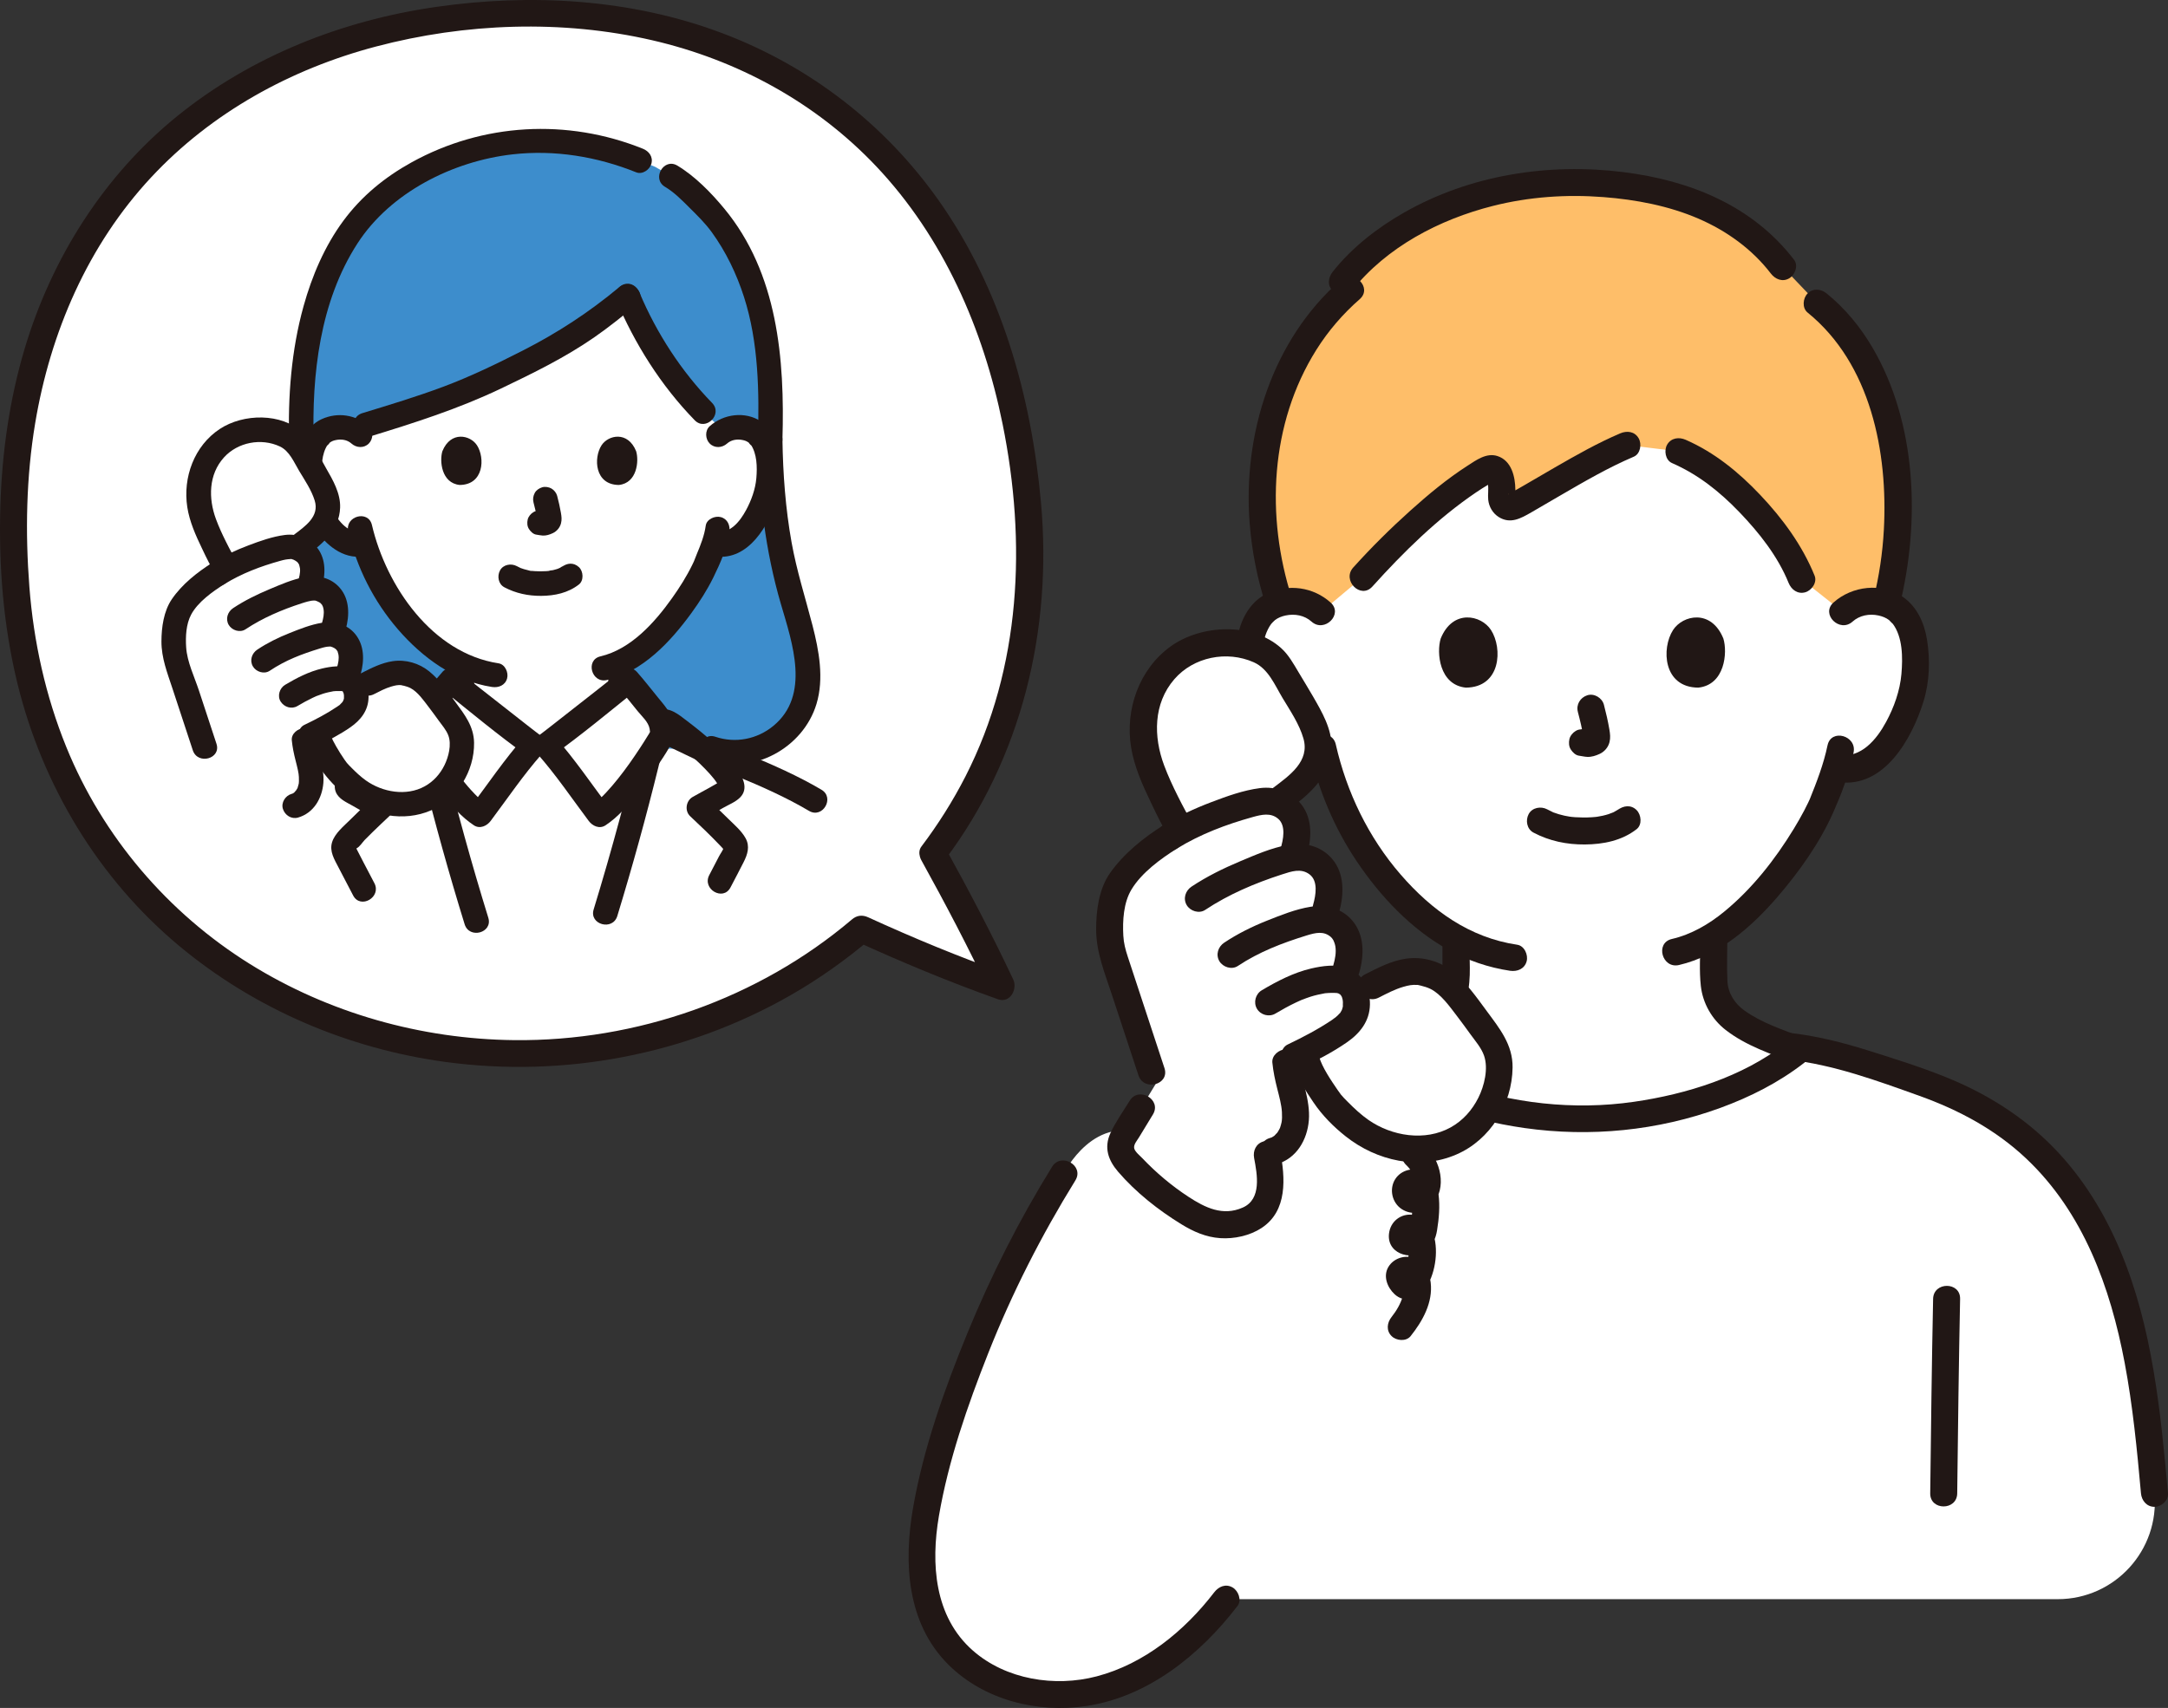<?xml version="1.0" encoding="UTF-8"?><svg id="b" xmlns="http://www.w3.org/2000/svg" width="353.358" height="278.441" viewBox="0 0 353.358 278.441"><rect x="0" y="0" width="353.358" height="278.441" fill="#333333" stroke="none"/><defs><style>.d{fill:none;}.d,.e,.f,.g,.h{stroke-width:0px;}.e{fill:#fff;}.f{fill:#3d8dcc;}.g{fill:#febe69;}.h{fill:#211715;}</style></defs><g id="c"><path class="e" d="M161.294,214.378c-3.534,8.118-6.472,16.496-8.776,25.045-2.393,8.878-3.953,18.923.785,26.803,4.748,7.896,15.063,11.335,24.115,9.616,9.052-1.719,16.803-7.808,22.381-15.141,0,0,1,0,2.847,0,15.105,0,86.889,0,132.747.002,9.3,0,16.591-7.988,15.757-17.251v-.002c-1.64-18.22-3.74-37.65-15.33-51.82-3.99-4.88-9-8.93-14.62-11.81-4.31-2.21-8.93-3.73-13.54-5.23-4.607-1.512-9.274-3.025-14.042-3.756-.746.585-1.174.92-1.174.92-7.576,5.923-20.812,10.624-34.592,10.664-15.544-.046-30.395-6.02-37.208-12.994-2.937.693-6.133,1.51-8.822,2.348-8.727,2.816-18.924,16.347-24.461,13.596-8.889-4.416-13.991,5.964-13.991,5.964-4.575,7.377-8.613,15.087-12.078,23.046Z"/><path class="e" d="M152.068,139.127c11.104-14.632,17.382-33.736,15.469-56.395C162.739,25.899,124.344-1.377,77.746,2.558,31.147,6.492-2.132,39.818,2.667,96.651c4.388,51.975,48.122,78.295,89.339,74.815,17.661-1.491,34.856-8.457,48.401-20.017,4.984,2.288,17.128,7.314,22.834,9.334-3.319-7.065-7.557-15.118-11.174-21.657Z"/><path class="e" d="M300.386,99.783c1.373-1.32,3.224-1.815,4.807-1.76,3.446.121,4.912,1.985,5.543,3.079,1.883,3.266,1.804,9.285.54,13.009-.895,2.637-2.362,6.671-5.897,9.564-1.457,1.192-3.601,1.977-5.651,1.631,0,0-.197-.033-.542-.091-.651,2.149-1.454,4.255-1.944,5.278-1.364,3.701-8.587,16.211-17.908,22.034,0,3.695,0,6.11,0,6.11,0,1.166,0,2.437.431,3.571.578,1.491,1.355,2.783,2.605,3.792,2.647,2.132,5.367,3.151,8.718,4.411l2.032.802c-7.446,6.175-21.066,11.163-35.264,11.205-14.009-.041-27.457-4.898-34.965-10.959l2.661-1.047c3.351-1.26,6.071-2.279,8.718-4.411,1.25-1.008,2.027-2.3,2.605-3.792.431-1.134.431-2.405.431-3.571,0,0,0-2.254,0-5.631-4.044-2.213-7.734-5.471-11.265-9.697-5.093-6.096-7.993-12.662-9.594-18.101-2.185.561-4.548-.25-6.115-1.533-3.536-2.893-5.002-6.927-5.897-9.564-1.264-3.724-1.344-9.742.54-13.009.631-1.094,2.097-2.958,5.543-3.079,1.583-.056,3.433.44,4.807,1.76,0,0-8.995-38.525,43.759-38.525s41.308,38.525,41.308,38.525Z"/><path class="g" d="M306.746,65.547c-2.107-6.439-5.558-12.131-10.575-16.147l-5.654-5.929c-6.414-8.457-16.841-13.041-31.736-13.695-19.377-.656-33.682,8.016-40.013,16.091l1.299,1.342c-13.143,11.407-17.927,31.813-11.553,51.12.579-.168,1.241-.279,1.999-.306,1.583-.056,3.433.44,4.807,1.76l6.798-5.708c5.101-5.685,14.106-14.254,20.425-17.568.741-.389,1.693.137,1.993,1.375.29,1.196.289,2.105.194,2.964-.143,1.305,1.124,2.255,2.2,1.657,4.511-2.506,12.548-7.549,18.248-9.951l8.451,1.038c2.72,1.183,4.79,2.32,7.784,4.896,5.13,4.414,10.048,10.47,12.227,15.951l6.746,5.345c1.373-1.32,3.224-1.815,4.807-1.76.868.031,1.61.172,2.245.383,2.61-10.327,2.682-22.551-.692-32.86Z"/><path class="h" d="M210.561,97.518c-4.276-13.305-3.566-28.451,3.98-40.478,1.945-3.101,4.33-5.863,7.082-8.275,2.134-1.87-.989-4.972-3.111-3.111-11.151,9.773-15.972,25.135-14.831,39.665.357,4.544,1.244,9.031,2.638,13.369.863,2.685,5.113,1.537,4.243-1.17h0Z"/><path class="h" d="M294.616,50.955c10.311,8.358,13.118,22.799,12.429,35.425-.206,3.784-.767,7.524-1.67,11.205-.674,2.75,3.568,3.923,4.243,1.17,3.355-13.683,2.832-29.731-4.449-42.127-1.952-3.324-4.444-6.353-7.442-8.784-.922-.748-2.21-.902-3.111,0-.773.773-.928,2.359,0,3.111h0Z"/><path class="h" d="M272.518,75.491c4.274,1.872,7.757,4.652,10.981,8.004s6.265,7.2,8.019,11.528c.446,1.1,1.465,1.878,2.706,1.537,1.044-.287,1.986-1.599,1.537-2.706-2.011-4.962-5.23-9.336-8.899-13.206-3.508-3.701-7.433-6.901-12.123-8.955-1.088-.476-2.362-.319-3.01.789-.546.933-.305,2.531.789,3.01h0Z"/><path class="h" d="M223.673,95.631c5.053-5.611,10.638-11.111,16.907-15.357.666-.451,1.345-.886,2.04-1.292.18-.105.713-.314.757-.44-.033.093-.933-.391-1.004-.219-.039.095.118.473.136.581.145.866-.037,1.72.054,2.583.119,1.128.735,2.185,1.702,2.797,1.895,1.199,3.604.231,5.309-.749,1.592-.915,3.173-1.849,4.76-2.771,3.889-2.26,7.808-4.543,11.953-6.31,1.093-.466,1.335-2.076.789-3.01-.662-1.131-1.913-1.257-3.01-.789-3.667,1.563-7.151,3.541-10.601,5.528-1.712.986-3.415,1.99-5.124,2.982-.676.393-1.354.784-2.035,1.168-.07.039-.484.24-.488.273.031-.253,1.356.121,1.084.327.17-.129.084-.884.083-1.085-.014-2.134-.628-4.767-2.924-5.501-1.789-.572-3.441.66-4.873,1.58-3.317,2.132-6.382,4.684-9.312,7.314-3.262,2.928-6.382,6.022-9.315,9.279-1.89,2.099,1.212,5.221,3.111,3.111h0Z"/><path class="h" d="M220.324,47.423c5.663-7.156,14.29-11.652,23.013-13.855,5.881-1.486,11.96-1.905,18.002-1.437,5.282.409,10.651,1.417,15.534,3.533,4.554,1.974,8.711,4.959,11.745,8.917.722.941,1.894,1.442,3.01.789.927-.542,1.517-2.061.789-3.01-6.783-8.85-16.986-12.946-27.808-14.3-12.231-1.531-24.993.45-35.769,6.599-4.369,2.493-8.492,5.692-11.627,9.653-.737.931-.909,2.203,0,3.111.765.765,2.37.937,3.111,0h0Z"/><path class="h" d="M216.875,98.228c-2.824-2.533-6.857-3.087-10.301-1.494-2.503,1.157-3.983,3.578-4.661,6.167-1.603,6.121-.041,13.163,3.407,18.4,2.351,3.57,6.091,6.812,10.659,6.207,1.178-.156,2.2-.9,2.2-2.2,0-1.068-1.014-2.357-2.2-2.2-3.567.472-6.028-2.413-7.606-5.265-1.338-2.418-2.341-5.209-2.577-7.971-.225-2.629-.227-5.946,1.408-8.178.085-.119.075-.106-.031.04.097-.115.198-.225.304-.332.016-.015.396-.362.319-.303.515-.397,1.107-.624,1.738-.759,1.49-.318,3.079-.033,4.23,1,2.103,1.886,5.225-1.216,3.111-3.111h0Z"/><path class="h" d="M301.941,101.339c1.148-1.03,2.741-1.323,4.23-1,.628.137,1.224.363,1.738.759-.033-.026.771.82.536.516,1.703,2.213,1.69,5.621,1.464,8.257-.232,2.708-1.203,5.434-2.494,7.816-1.574,2.906-4.058,5.9-7.689,5.419-1.18-.156-2.2,1.123-2.2,2.2,0,1.318,1.017,2.043,2.2,2.2,7.423.982,11.909-7.142,13.767-13.109,1.006-3.231,1.123-6.797.585-10.121-.445-2.746-1.615-5.356-3.948-6.978-3.423-2.379-8.285-1.776-11.3.929-2.112,1.895,1.008,4.998,3.111,3.111h0Z"/><path class="h" d="M297.865,121.508c-.634,3.076-1.793,6.047-2.901,8.795.006-.015.16-.342-.03.06-.081.17-.157.343-.238.513-.201.421-.411.838-.628,1.251-.537,1.023-1.114,2.026-1.715,3.012-3.057,5.011-6.778,9.75-11.332,13.486-2.502,2.052-5.366,3.72-8.536,4.454-2.757.639-1.59,4.883,1.17,4.243,6.478-1.502,11.865-6.229,16.093-11.151,3.501-4.076,6.774-8.666,8.987-13.588.138-.306.269-.615.397-.926.034-.082.262-.631.144-.357-.14.326.065-.136.096-.206.13-.292.252-.589.375-.884.156-.377.305-.756.449-1.137.786-2.08,1.465-4.216,1.914-6.395.57-2.764-3.671-3.946-4.243-1.17h0Z"/><path class="h" d="M213.475,122.527c1.436,6.327,4.014,12.462,7.632,17.852,3.851,5.736,8.889,11.108,14.987,14.474,3.113,1.719,6.506,2.884,10.023,3.406,1.174.174,2.365-.293,2.706-1.537.285-1.037-.354-2.531-1.537-2.706-7.773-1.153-13.943-5.613-19-11.448-5.249-6.056-8.799-13.414-10.568-21.211-.626-2.76-4.869-1.592-4.243,1.17h0Z"/><path class="h" d="M277.13,153.176c0,2.497-.193,5.079.085,7.561.319,2.835,1.802,5.43,4.051,7.176,3.344,2.596,7.373,3.886,11.265,5.422,1.106.436,2.415-.478,2.706-1.537.343-1.249-.427-2.268-1.537-2.706-3.218-1.27-6.567-2.329-9.404-4.368-1.547-1.112-2.642-2.795-2.743-4.744-.117-2.259-.024-4.543-.024-6.805,0-2.831-4.4-2.836-4.4,0h0Z"/><path class="h" d="M235.102,154.163v3.974c0,1.283.057,2.566-.456,3.732-1.022,2.322-3.202,3.617-5.455,4.703-2.833,1.365-5.889,2.373-8.817,3.526-1.105.435-1.875,1.473-1.537,2.706.289,1.053,1.594,1.974,2.706,1.537,3.54-1.393,7.27-2.586,10.637-4.355,2.807-1.475,5.214-3.437,6.486-6.404,1.251-2.917.835-6.31.835-9.417,0-2.831-4.4-2.836-4.4,0h0Z"/><path class="h" d="M319.002,243.459c.125-10.57.254-21.14.471-31.709.058-2.833-4.342-2.832-4.4,0-.217,10.568-.347,21.139-.471,31.709-.033,2.832,4.367,2.834,4.4,0h0Z"/><path class="d" d="M197.978,211.751c.157,7.598.314,19.192.461,31.709"/><path class="d" d="M227.329,170.376c-6.607.084-13.007,2.158-19.288,4.212-4.603,1.505-9.229,3.019-13.538,5.229-5.615,2.88-10.628,6.929-14.624,11.813-11.588,14.165-13.69,33.596-15.321,51.824"/><path class="h" d="M291.461,172.76c7.298.772,14.523,3.434,21.397,5.898,6.434,2.307,12.405,5.506,17.4,10.224,9.297,8.781,13.712,20.977,16.036,33.282,1.328,7.033,2.016,14.163,2.658,21.286.107,1.183.935,2.2,2.2,2.2,1.107,0,2.307-1.01,2.2-2.2-1.2-13.312-2.508-26.988-7.719-39.436-2.586-6.178-6.099-11.933-10.768-16.765-5.016-5.191-11.098-8.989-17.769-11.672-4.081-1.642-8.301-2.97-12.497-4.287-4.301-1.35-8.646-2.454-13.137-2.93-1.183-.125-2.2,1.101-2.2,2.2,0,1.294,1.013,2.074,2.2,2.2h0Z"/><path class="h" d="M221.705,173.31c7.642,5.912,17.238,9.227,26.735,10.582,10.735,1.532,21.771.45,31.97-3.284,4.871-1.784,9.483-4.118,13.592-7.297.941-.728.765-2.346,0-3.111-.928-.928-2.168-.73-3.111,0-6.933,5.364-16.006,8.178-24.571,9.419-9.818,1.422-19.939.267-29.273-3.044-4.305-1.527-8.6-3.566-12.229-6.374-.939-.726-2.196-.915-3.111,0-.758.758-.945,2.38,0,3.111h0Z"/><path class="h" d="M153.967,140.238c12.59-16.671,17.566-37.619,15.703-58.277-1.569-17.395-6.485-34.836-16.641-49.239-8.797-12.477-21.057-21.942-35.339-27.324C102.832-.201,86.524-1.117,70.905,1.152c-15.216,2.211-29.898,8.002-41.912,17.694S8.446,42.027,4.03,56.806C1.544,65.124.318,73.819.059,82.487c-.29,9.685.477,19.522,2.787,28.947,4.069,16.603,13.195,31.799,26.356,42.772,12.325,10.276,27.522,16.763,43.402,18.918,19.325,2.623,39.273-1.168,56.225-10.863,4.659-2.664,9.044-5.783,13.135-9.256l-2.666.344c7.629,3.492,15.453,6.745,23.36,9.556,1.977.703,3.228-1.653,2.484-3.232-3.461-7.35-7.246-14.547-11.174-21.657-1.37-2.479-5.171-.262-3.799,2.221,3.928,7.11,7.713,14.307,11.174,21.657l2.484-3.232c-7.55-2.685-15.023-5.777-22.309-9.112-.968-.443-1.856-.344-2.666.344-15.22,12.92-35.12,19.888-55.049,19.673-15.157-.163-30.237-4.409-43.113-12.439-13.341-8.32-23.953-20.751-29.88-35.338-3.381-8.321-5.329-17.158-6.02-26.103-.686-8.883-.525-17.897.944-26.697,2.477-14.836,8.603-29.034,18.926-40.105,9.834-10.547,22.734-17.633,36.614-21.297,14.554-3.843,30.334-4.418,45.033-1.025,13.889,3.206,26.673,10.159,36.498,20.544,10.946,11.569,17.465,26.522,20.603,42.003,3.909,19.287,3.035,39.674-6.037,57.441-2.057,4.028-4.477,7.858-7.203,11.467-.717.949-.151,2.46.789,3.01,1.127.659,2.292.162,3.01-.789Z"/><path class="h" d="M171.472,190.222c-5.351,8.654-9.954,17.739-13.813,27.153-3.728,9.096-7.135,18.684-8.834,28.392-1.563,8.93-1.056,18.817,5.728,25.588,5.835,5.823,14.568,7.977,22.575,6.757,10.098-1.538,18.524-8.417,24.57-16.3.724-.944.146-2.463-.789-3.01-1.134-.663-2.285-.157-3.01.789-4.815,6.278-11.388,11.658-19.147,13.695-6.819,1.791-14.799.537-20.197-4.211-6.284-5.528-6.851-14.168-5.523-21.932,1.548-9.048,4.656-17.981,8.022-26.497,3.876-9.804,8.673-19.24,14.216-28.205,1.493-2.415-2.311-4.627-3.799-2.221h0Z"/><path class="e" d="M189.583,137.175c.368-.25.742-.493,1.12-.728,3.974-2.474,8.465-4.153,13.228-5.464,1.044-.287,2.743-.589,3.774-.255,1.705.554,2.951,1.583,3.423,3.236.472,1.653.22,3.437-.323,5.068l-.346.836c.814-.149,1.679-.209,2.309-.029,1.723.494,3.005,1.479,3.534,3.114.53,1.635.34,3.428-.146,5.076l-.545,1.848c.195.011.378.041.544.089,1.672.479,2.916,1.436,3.43,3.022.728,2.247.057,4.8-.85,6.828,1.519.427,2.109,1.874,2.251,2.73.476,2.858-.794,4.342-2.988,5.765-3.001,1.946-5.285,3.057-8.443,4.543.104,1.927.708,3.775,1.145,5.651.407,1.747.668,3.583.241,5.325-.511,2.086-2.195,4.02-4.493,3.941.351,1.864.751,3.763.591,5.661-.148,1.751-.835,3.532-2.21,4.626-.536.426-1.156.734-1.797.976-2.112.797-4.512.871-6.625.081-.832-.311-1.61-.748-2.371-1.206-3.702-2.226-7.081-4.989-9.999-8.175-.695-.759-1.402-1.633-1.422-2.663-.017-.849.439-1.626.88-2.352,1.617-2.659,1.629-2.679,4.849-7.974-2.316-7.034-4.633-14.067-6.949-21.101-.983-2.986-.693-9.573,1.578-12.401,1.949-2.426,4.174-4.414,6.613-6.07Z"/><path class="h" d="M229.201,189.936c.64.599,1.105,1.317,1.207,2.21.033.291.061.705-.05.976-.053.129-.275.341-.28.416.527-.369.92-.157,1.181.634-.279.807-.668,1.041-1.166.701-.116-.308-.119-.282-.01.077.046.23.072.463.078.699.092,1.184.003,2.397-.158,3.571-.053.382-.073.858-.239,1.21.142-.3-.112-.065-.121-.023.048-.045.106-.059.174-.04.767.103.624.758-.428,1.965.025.186.107.363.139.547.133.753.094,1.619-.025,2.373-.086.547-.241,1.117-.45,1.63-.088.216-.189.426-.302.63-.251.382-.225.393.077.033h1.17c.311.079.411.189.298.329l-.3,1.11c-.197.453-1.051-.059-1.218.22-.038.063.064.186.054.248-.107.665-.011,1.237-.211,1.917-.354,1.206-1.033,2.352-1.813,3.333-.739.929-.907,2.204,0,3.111.767.767,2.368.935,3.111,0,1.961-2.465,3.65-5.477,3.264-8.741-.181-1.536-.877-3.064-2.309-3.809-1.568-.816-3.643-.265-4.569,1.251s-.195,3.38,1.011,4.488c1.541,1.416,3.721.9,4.867-.701,1.706-2.38,2.323-6.149,1.488-8.967-.441-1.488-1.518-2.869-3.092-3.23-1.915-.439-3.749.76-4.134,2.662-.707,3.499,3.373,4.889,5.843,3.172,1.18-.82,1.709-1.979,1.933-3.36.317-1.953.487-3.921.241-5.89-.192-1.542-.824-2.907-2.268-3.638-1.639-.83-3.778-.411-4.79,1.179-1.018,1.6-.534,3.821,1.03,4.865,1.62,1.083,3.683.741,4.984-.68,2.514-2.744,1.39-7.255-1.104-9.591-2.066-1.934-5.183,1.171-3.111,3.111h0Z"/><path class="e" d="M188.759,128.156c.479,1.126,2.985,6.232,3.768,7.132l.478-.147c3.377-1.778,7.059-3.093,10.926-4.157.973-.268,2.508-.541,3.548-.307l1.168-.36,2.23-1.679c2.6-2.41,3.585-3.894,3.795-5.277.377-2.485.077-3.455-1.011-5.791-1.066-2.287-3.036-5.371-4.267-7.469-.541-.922-1.092-1.856-1.826-2.595-.926-.931-2.091-1.497-3.265-1.901-4.532-1.558-9.603-.787-13.194,2.306-3.591,3.094-5.509,8.519-4.574,13.694.411,2.277,1.323,4.428,2.225,6.551Z"/><path class="e" d="M234.342,186.921c-3.893.911-8.498.181-12.048-2.196-1.923-1.287-3.502-2.798-5.088-4.474-.841-.889-3.801-5.42-4.313-7.339,0,0-.161-.602-.394-1.474,1.827-.91,3.504-1.835,5.497-3.127,2.194-1.423,3.465-2.906,2.988-5.765-.022-.131-.054-.277-.099-.43,1.648-.836,2.721-1.379,2.721-1.379l2.2-1.115c3.248-1.42,4.968-1.43,6.319-1.07,2.429.647,3.15,1.248,4.904,3.136,1.628,1.752,3.745,4.734,5.175,6.701.629.864,1.265,1.742,1.649,2.711.484,1.221.537,2.515.438,3.752-.383,4.777-3.116,9.117-7.387,11.173-.802.386-1.663.684-2.563.895Z"/><path class="h" d="M189.593,134.547c-3.25,2.05-6.452,4.628-8.681,7.796-1.809,2.571-2.267,6.161-2.253,9.225.017,3.69,1.387,7.017,2.527,10.476,1.455,4.418,2.91,8.836,4.365,13.254.882,2.677,5.132,1.531,4.243-1.17-1.327-4.031-2.655-8.061-3.982-12.092l-1.991-6.046c-.391-1.186-.669-2.241-.734-3.458-.131-2.448.029-5.362,1.327-7.517,1.656-2.749,4.733-4.987,7.4-6.67,2.389-1.507.183-5.316-2.221-3.799h0Z"/><path class="h" d="M212.926,139.617c.874-2.748,1.053-6.033-.789-8.436-1.611-2.102-4.202-3.03-6.786-2.699-2.698.346-5.378,1.322-7.912,2.283-2.721,1.032-5.367,2.255-7.847,3.782-2.407,1.482-.2,5.289,2.221,3.799,3.831-2.359,8.024-3.939,12.346-5.143,1.481-.412,2.973-.758,4.181.291,1.265,1.099.85,3.361.344,4.953-.86,2.705,3.386,3.862,4.243,1.17h0Z"/><path class="h" d="M218.278,148.615c.802-2.862.873-6.221-1.161-8.603-1.844-2.159-4.597-2.749-7.287-2.257-2.633.481-5.247,1.624-7.702,2.656-2.752,1.157-5.432,2.475-7.923,4.129-.989.657-1.413,1.943-.789,3.01.574.982,2.016,1.45,3.01.789,3.834-2.546,8.107-4.356,12.473-5.771,1.602-.519,3.143-1.063,4.524-.036,1.449,1.078,1.041,3.385.613,4.914-.765,2.731,3.479,3.897,4.243,1.17h0Z"/><path class="h" d="M221.565,158.5c.788-2.804.833-6.038-1.12-8.386-1.691-2.034-4.323-2.689-6.845-2.286-2.407.385-4.828,1.359-7.085,2.257-2.449.975-4.79,2.133-6.986,3.595-.988.657-1.414,1.942-.789,3.01.574.981,2.016,1.45,3.01.789,3.455-2.299,7.233-3.741,11.176-4.965,1.581-.491,2.81-.739,3.947.203.167.139.317.32.454.57.078.141.256.607.317.964.175,1.035-.043,2.086-.322,3.08-.767,2.73,3.477,3.896,4.243,1.17h0Z"/><path class="h" d="M207.381,173.248c.145,1.454.445,2.861.805,4.274.325,1.274.685,2.599.753,3.782.034.588.03,1.254-.063,1.679-.064.293-.145.574-.239.859-.092.243-.099.261-.02.053-.045.095-.093.188-.144.279-.117.213-.242.424-.39.617.245-.321-.285.268-.341.326-.195.166-.206.179-.032.039-.111.078-.226.15-.344.216-.231.113-.24.126-.028.036-.128.048-.259.089-.392.124-1.142.327-1.854,1.552-1.537,2.706.313,1.14,1.56,1.865,2.706,1.537,3.211-.919,4.952-3.964,5.212-7.134.137-1.664-.183-3.371-.57-4.983-.178-.742-.378-1.479-.558-2.221-.175-.723-.361-1.609-.419-2.19-.114-1.142-.93-2.257-2.2-2.2-1.094.049-2.322.974-2.2,2.2h0Z"/><path class="h" d="M184.115,179.462c-1.049,1.724-2.295,3.441-3.134,5.277-1.072,2.347-.359,4.398,1.238,6.261,2.893,3.373,6.559,6.265,10.335,8.584,1.967,1.208,3.994,2.103,6.319,2.263,2.272.155,4.814-.391,6.733-1.647,4.287-2.806,3.874-8.184,3.043-12.583-.221-1.168-1.628-1.833-2.706-1.537-1.224.336-1.758,1.535-1.537,2.706.503,2.667,1.264,6.696-1.847,8.074-3.263,1.445-6.136.026-8.879-1.77s-5.244-3.91-7.5-6.28c-.362-.38-1.17-1.026-1.313-1.58-.157-.609.459-1.29.762-1.79.76-1.253,1.523-2.505,2.285-3.757,1.475-2.426-2.328-4.639-3.799-2.221h0Z"/><path class="h" d="M212.096,174.076c2.549-1.222,5.093-2.525,7.421-4.14,2.142-1.486,3.717-3.45,3.767-6.163.046-2.543-1.161-5.052-3.647-5.973-1.809-.67-4.148-.334-5.971.097-2.841.672-5.519,2.059-8.012,3.542-1.02.607-1.392,1.979-.789,3.01.598,1.022,1.985,1.399,3.01.789,1.085-.645,2.189-1.259,3.329-1.8.232-.11.465-.217.7-.321.097-.043.194-.086.292-.128-.34.144-.018.009.045-.014.447-.169.892-.34,1.348-.486.792-.254,1.591-.421,2.407-.573.247-.046-.214.037-.216.029,0,.001.253-.028.289-.031.165-.016.33-.028.495-.036.339-.018.678-.021,1.017-.009.173.006.35.01.521.031-.5-.06.399.154.099.038-.265-.103.495.392.029-.018.157.138.46.532.195.137.098.146.185.296.273.448.261.447-.051-.276.022.051.03.136.075.28.113.414.013.045.054.284.022.084-.037-.232.023.335.023.331.01.216-.034.457-.006.668.03.232.017-.086.028-.14-.023.113-.041.225-.068.337-.022.089-.214.648-.098.364.108-.267.005-.014-.023.033-.069.114-.135.234-.202.35-.259.449.16-.122-.099.145-.138.143-.269.291-.413.428-.151.143-.311.272-.467.409.349-.306-.291.202-.394.271-2.298,1.55-4.764,2.833-7.26,4.029-1.071.514-1.354,2.044-.789,3.01.641,1.095,1.935,1.305,3.01.789h0Z"/><path class="h" d="M194.083,133.732c.476.582-.096-.188-.192-.347-.209-.343-.404-.696-.597-1.048-.461-.841-.899-1.695-1.328-2.553-.818-1.635-1.579-3.283-2.222-4.996-1.755-4.677-1.788-10.08,1.653-14.056,3.151-3.641,8.565-4.716,12.956-2.762,2.373,1.056,3.429,3.725,4.697,5.835,1.243,2.069,2.725,4.248,3.395,6.59,1.058,3.7-2.22,5.996-4.909,8.021-.948.714-1.439,1.9-.789,3.01.546.934,2.055,1.508,3.01.789,3.561-2.681,7.159-5.582,7.267-10.395.067-2.975-1.573-5.77-3.01-8.267-.769-1.335-1.579-2.645-2.368-3.968-.827-1.387-1.624-2.84-2.84-3.932-4.738-4.253-13.086-3.847-18.038-.251-5.105,3.707-7.408,10.25-6.42,16.399.503,3.128,1.847,6.146,3.219,8.984.991,2.05,1.954,4.283,3.404,6.058.753.921,2.33.781,3.111,0,.91-.91.754-2.188,0-3.111h0Z"/><path class="h" d="M210.772,173.498c.652,2.224,2.025,4.323,3.314,6.227,1.441,2.129,3.253,3.958,5.27,5.55,5.048,3.985,11.941,5.554,18.007,2.941,5.542-2.387,9.106-8.211,9.17-14.194.04-3.72-2.107-6.339-4.203-9.183-1.675-2.272-3.386-4.732-5.614-6.506-2.125-1.692-4.943-2.441-7.622-2.035-2.37.359-4.487,1.47-6.596,2.539-2.526,1.281-.302,5.078,2.221,3.799,1.319-.669,2.585-1.346,4.014-1.762.836-.243,1.429-.362,2.293-.306.404.026-.484-.106.138.017.128.025.252.057.379.088.543.134,1.098.293,1.601.541,1.732.857,3.143,2.884,4.324,4.423.758.988,1.488,1.998,2.22,3.007.783,1.08,1.75,2.179,2.193,3.451.734,2.106.042,4.932-.925,6.86-1.019,2.031-2.517,3.727-4.515,4.837-4.174,2.32-9.599,1.432-13.391-1.211-1.233-.859-2.337-1.896-3.392-2.961-.403-.406-.811-.809-1.172-1.253.25.306-.331-.473-.446-.64-1.13-1.641-2.533-3.731-3.023-5.4-.795-2.711-5.043-1.557-4.243,1.17h0Z"/><path class="f" d="M116.064,122.038c6.079,2.165,13.078-1.565,15.03-7.625,1.599-4.966-.388-11.402-1.869-16.404-2.552-8.62-3.576-17.375-3.697-26.35.17-5.181-.192-11.324-.376-13.896-.639-8.916-4.653-18.872-10.429-24.406-2.3-2.204-3.097-3.325-5.332-4.633,0,0-1.294-.757-2.588-1.515-1.285-.521-2.57-1.042-2.57-1.042-4.777-1.937-9.753-3.222-16.822-3.222-11.588,0-21.903,5.97-26.48,10.352-7.593,7.269-12.409,20.547-11.801,38.857,0,12.409-1.017,21.358-2.442,26.447-.969,3.481-1.797,9.279-1.832,12.817-.042,5.138,5.693,12.272,14.683,10.781"/><path class="e" d="M124.316,71.815c-.441-.764-1.464-2.066-3.87-2.15-.766-.027-1.622.131-2.392.541-6.189-4.98-12.221-13.512-15.743-21.952h0c-6.786,5.662-10.471,8.044-22.731,13.868-7.556,3.589-15.879,5.86-22.299,7.874-.645-.253-1.322-.352-1.94-.33-2.406.085-3.43,1.386-3.87,2.15-1.315,2.281-1.26,6.484-.377,9.084.625,1.842,1.649,4.659,4.118,6.679,1.07.875,2.671,1.437,4.167,1.089,1.134,3.666,3.117,8.003,6.491,12.042,2.793,3.342,5.977,6.023,9.427,7.678-.035,1.522.018,2.011-.117,3.846-.062.803-.125,1.668-.422,2.449-.394,1.024-.934,1.917-1.792,2.616-1.16.93-2.336,1.547-3.634,2.098.812,3.492,1.698,7.036,2.621,10.593,5.012,2.412,10.607,3.512,16.219,3.361,5.469.147,10.925-.886,15.837-3.171.952-3.684,1.851-7.354,2.683-10.963-1.137-.507-2.188-1.088-3.219-1.918-.858-.699-1.398-1.591-1.792-2.616-.298-.782-.36-1.647-.422-2.449-.138-1.999-.079-2.401-.105-4.28,7.193-3.477,12.936-13.344,13.954-16.107.197-.599.782-1.811,1.249-3.175.175.029.272.046.272.046,1.432.242,2.929-.307,3.946-1.139,2.469-2.02,3.493-4.837,4.118-6.679.883-2.6.938-6.803-.377-9.084Z"/><path class="d" d="M107.322,30.161c-5.397-3.528-11.665-5.742-19.542-5.742-8.263,0-15.279,2.492-20.893,6.667-6.519,4.848-13.902,13.485-14.493,27.463-.141,3.341.284,7.169,1.294,11.053"/><path class="d" d="M121.893,69.602c1.01-4.089,1.436-7.232,1.275-11.053-.498-11.781-5.619-19.767-11.289-24.889"/><path class="h" d="M82.203,95.742c1.871.988,3.883,1.412,6,1.399,2.218-.014,4.387-.481,6.155-1.858.829-.646.729-2.159,0-2.828-.88-.807-1.944-.689-2.828,0,.688-.536-.048.003-.268.118-.17.089-.63.23-.009.024-.165.055-.324.125-.49.178-.209.067-.42.124-.634.174-.209.048-.553.04-.737.139.185-.099.319-.038.005-.007-.134.013-.269.025-.404.033-.324.021-.649.029-.974.027-.291-.002-.582-.012-.872-.031-.133-.009-.267-.02-.4-.033-.076-.007-.152-.016-.228-.025-.156-.019-.1-.011.17.022-.151.046-.501-.088-.656-.122-.21-.047-.418-.1-.624-.162-.179-.054-.354-.118-.531-.179-.457-.156.41.197-.004.002-.22-.104-.436-.211-.651-.325-.925-.488-2.217-.265-2.736.718-.488.924-.27,2.215.718,2.736h0Z"/><path class="h" d="M86.954,81.909c.25.955.491,1.925.634,2.902l-.071-.532c.017.134.024.266.011.401l.071-.532c-.009.062-.023.121-.044.18l.202-.478c-.019.042-.038.078-.064.116l.313-.405c-.03.036-.058.064-.095.093l.405-.313c-.073.047-.151.085-.23.122l.478-.202c-.127.053-.252.091-.387.113l.532-.071c-.122.014-.241.014-.364,0l.532.071c-.137-.019-.272-.052-.409-.071-.266-.083-.532-.095-.798-.036-.266.012-.514.091-.744.237-.415.243-.811.718-.919,1.195-.117.512-.091,1.087.202,1.541.26.403.695.852,1.195.919.357.048.704.138,1.068.154.582.025,1.115-.157,1.632-.397.65-.301,1.162-.914,1.335-1.613.148-.597.087-1.081-.014-1.68-.158-.935-.374-1.861-.614-2.778-.127-.483-.49-.944-.919-1.195s-1.061-.357-1.541-.202c-.484.157-.951.457-1.195.919-.253.48-.342,1.007-.202,1.541h0Z"/><path class="h" d="M72.104,73.555c-.485,1.575-.169,5.197,2.815,5.506,3.943-.024,4.153-4.403,2.826-6.463-1.087-1.686-4.283-2.387-5.64.957Z"/><path class="h" d="M103.682,73.555c.485,1.575.169,5.197-2.814,5.506-3.943-.024-4.153-4.404-2.826-6.463,1.087-1.686,4.282-2.387,5.64.957Z"/><path class="h" d="M69.442,121.511c2.526-1.044,5.24-2.358,6.605-4.864,1.218-2.237,1.218-4.84,1.236-7.326.008-1.046-.925-2.048-2-2-1.09.049-1.992.879-2,2-.006.845-.021,1.688-.077,2.532-.02.301-.042.603-.069.904-.005.051-.053.535-.022.266.03-.263-.047.269-.047.266-.052.264-.119.525-.209.779-.067.187-.138.316-.016.058-.057.121-.113.243-.174.362-.109.212-.228.418-.36.616-.033.049-.307.385-.124.18.188-.211-.153.157-.155.159-.074.078-.151.154-.23.227.006-.005-.363.313-.189.171.182-.15-.191.14-.228.166-.119.085-.239.168-.361.249-.45.3-.919.571-1.4.818-.252.13-.508.252-.765.37-.104.048-.209.094-.313.14-.525.235.375-.152-.164.07-.963.398-1.758,1.345-1.397,2.46.3.927,1.425,1.825,2.46,1.397h0Z"/><path class="h" d="M99.161,109.321c0,2.322.021,4.73,1.002,6.873,1.057,2.309,3.28,3.737,5.517,4.756.95.433,2.197.303,2.736-.718.464-.878.299-2.273-.718-2.736-.953-.434-1.875-.929-2.724-1.546-.119-.087-.301-.247-.089-.065-.099-.085-.198-.168-.293-.258-.152-.144-.368-.318-.466-.503.114.217.133.177.002-.02-.056-.084-.109-.169-.16-.255-.131-.219-.234-.448-.352-.674-.129-.248.108.319.02.05-.045-.138-.101-.273-.142-.412-.076-.259-.121-.524-.172-.789-.045-.238.024.299-.006-.09-.009-.118-.022-.235-.031-.352-.025-.293-.044-.587-.062-.881-.047-.793-.062-1.585-.062-2.38,0-1.046-.92-2.048-2-2s-2,.879-2,2h0Z"/><path class="h" d="M115.026,85.699c-.224,1.605-.816,3.096-1.436,4.582-.171.409-.332.82-.489,1.235-.106.28.197-.402-.056.118-.067.138-.13.278-.197.415-.93,1.908-2.075,3.722-3.304,5.45-2.841,3.996-6.717,8.338-11.683,9.504-2.505.588-1.445,4.446,1.063,3.857,5.846-1.373,10.35-6.23,13.754-10.9,1.34-1.837,2.582-3.776,3.587-5.82,1.118-2.275,2.268-4.874,2.618-7.379.149-1.068-.26-2.148-1.397-2.46-.936-.257-2.31.32-2.46,1.397h0Z"/><path class="h" d="M56.762,86.646c1.376,5.884,4.148,11.379,8.099,15.954s9.226,8.462,15.331,9.394c1.066.163,2.15-.269,2.46-1.397.26-.946-.323-2.296-1.397-2.46-10.816-1.65-18.302-12.574-20.636-22.554-.586-2.506-4.444-1.445-3.857,1.063h0Z"/><path class="h" d="M60.111,69.479c-2.115-1.887-5.097-2.329-7.683-1.148-1.857.849-2.993,2.601-3.516,4.523-1.207,4.433-.074,9.614,2.467,13.395,1.732,2.578,4.463,4.898,7.779,4.468,1.071-.139,2-.82,2-2,0-.973-.921-2.14-2-2-2.375.308-3.94-1.655-4.97-3.555-.844-1.556-1.52-3.387-1.677-5.221s-.102-3.966.901-5.455c-.32.475.519-.463.266-.274.373-.279.599-.369,1.014-.462.908-.204,1.882-.075,2.591.558.806.719,2.034.794,2.828,0,.732-.732.809-2.106,0-2.828h0Z"/><path class="h" d="M118.503,72.308c.667-.596,1.591-.752,2.456-.587.484.092.743.188,1.15.492-.257-.192.58.743.266.274,1.002,1.494,1.059,3.615.901,5.455s-.835,3.666-1.677,5.221c-1.03,1.9-2.594,3.863-4.97,3.555-1.073-.139-2,1.019-2,2,0,1.196.924,1.86,2,2,5.405.701,8.717-5.146,10.067-9.513,1.208-3.908,1.172-9.998-2.654-12.504-2.591-1.697-6.116-1.229-8.366.779-.806.719-.733,2.095,0,2.828.801.801,2.02.721,2.828,0h0Z"/><path class="h" d="M69.442,121.51c2.526-1.044,5.24-2.358,6.605-4.864,1.218-2.237,1.218-4.84,1.236-7.326.008-1.046-.925-2.048-2-2-1.09.049-1.992.879-2,2-.006.845-.021,1.688-.077,2.532-.02.301-.042.603-.069.904-.005.051-.053.535-.022.266.03-.263-.047.269-.047.266-.052.264-.119.525-.209.779-.067.187-.138.316-.016.058-.057.121-.113.243-.174.362-.109.212-.228.418-.36.616-.033.049-.307.385-.124.18.188-.211-.153.157-.155.159-.074.078-.151.154-.23.227.006-.005-.363.313-.189.171.182-.15-.191.14-.228.166-.119.085-.239.168-.361.249-.45.3-.919.571-1.4.818-.252.13-.508.252-.765.37-.104.048-.209.094-.313.14-.525.235.375-.152-.164.07-.963.398-1.758,1.345-1.397,2.46.3.927,1.425,1.825,2.46,1.397h0Z"/><path class="h" d="M99.161,109.32c0,2.322.021,4.73,1.002,6.873,1.057,2.309,3.28,3.737,5.517,4.756.95.433,2.197.303,2.736-.718.464-.878.299-2.273-.718-2.736-.953-.434-1.875-.929-2.724-1.546-.119-.087-.301-.247-.089-.065-.099-.085-.198-.168-.293-.258-.152-.144-.368-.318-.466-.503.114.217.133.177.002-.02-.056-.084-.109-.169-.16-.255-.131-.219-.234-.448-.352-.674-.129-.248.108.319.02.05-.045-.138-.101-.273-.142-.412-.076-.259-.121-.524-.172-.789-.045-.238.024.299-.006-.09-.009-.118-.022-.235-.031-.352-.025-.293-.044-.587-.062-.881-.047-.793-.062-1.585-.062-2.38,0-1.046-.92-2.048-2-2s-2,.879-2,2h0Z"/><path class="h" d="M47.131,72.154c-.009,8.502-.094,17.437-2.314,25.71-1.135,4.231-1.845,8.716-1.951,13.099-.085,3.493,1.531,6.818,3.994,9.246,3.547,3.496,8.376,4.658,13.211,3.918,1.069-.163,1.659-1.506,1.397-2.46-.314-1.142-1.388-1.561-2.46-1.397-3.5.535-7.049-.542-9.524-3.096-2.154-2.223-2.741-4.619-2.557-7.521.245-3.864.973-7.621,1.915-11.368.821-3.267,1.252-6.639,1.585-9.986.534-5.363.698-10.758.704-16.145.003-2.574-3.997-2.578-4,0h0Z"/><path class="h" d="M123.528,71.658c.138,9.076,1.204,18.156,3.768,26.882,1.855,6.314,4.804,14.796-1.24,19.79-2.655,2.194-6.208,2.879-9.46,1.779-2.444-.826-3.493,3.036-1.063,3.857,7.183,2.428,15.367-2.002,17.545-9.205,1.254-4.145.408-8.711-.649-12.801-1.169-4.522-2.585-8.932-3.411-13.541-.992-5.532-1.403-11.146-1.489-16.761-.039-2.572-4.039-2.579-4,0h0Z"/><path class="h" d="M108.382,30.451c1.535.921,2.722,2.143,3.984,3.397,1.293,1.286,2.582,2.54,3.656,4.024,2.31,3.192,4.031,6.785,5.237,10.529,2.387,7.408,2.5,15.54,2.269,23.258-.077,2.575,3.923,2.572,4,0,.392-13.133-.764-27.113-9.482-37.653-2.14-2.588-4.752-5.271-7.645-7.008-2.213-1.328-4.226,2.129-2.019,3.454h0Z"/><path class="h" d="M104.766,24.239c-12.31-4.947-26.077-4.194-37.703,2.238-4.359,2.412-8.139,5.505-11.102,9.519-3.048,4.129-5.11,8.977-6.481,13.901-2.008,7.213-2.577,14.798-2.347,22.258.079,2.568,4.079,2.579,4,0-.34-11.054.992-22.987,7.135-32.48,5.389-8.327,15.56-13.402,25.242-14.508,6.882-.786,13.798.359,20.194,2.929,1.003.403,2.197-.439,2.46-1.397.314-1.141-.391-2.056-1.397-2.46h0Z"/><path class="h" d="M100.897,46.839c-4.881,4.066-10.039,7.434-15.703,10.317-4.231,2.154-8.508,4.231-12.959,5.894-4.333,1.619-8.763,2.954-13.185,4.306-2.455.751-1.408,4.613,1.063,3.857,7.348-2.247,14.626-4.565,21.573-7.888,5.209-2.492,10.438-5.047,15.192-8.348,2.373-1.648,4.628-3.461,6.847-5.31,1.98-1.649-.863-4.466-2.828-2.828h0Z"/><path class="h" d="M116.066,65.688c-4.998-5.13-9.05-11.367-11.827-17.966-.419-.995-1.322-1.71-2.46-1.397-.938.258-1.819,1.458-1.397,2.46,3.056,7.262,7.345,14.075,12.855,19.731,1.799,1.847,4.627-.983,2.828-2.828h0Z"/><path class="d" d="M32.154,140.289c5.724-8.929,16.454-13.097,28.907-18.045,2.913-1.244,4.528-1.974,6.536-3.085"/><path class="h" d="M107.323,120.949c2.022.906,4,1.9,6.004,2.842,2.168,1.019,4.454,1.813,6.671,2.721,4.061,1.664,8.083,3.453,11.868,5.685,2.222,1.311,4.237-2.146,2.019-3.454-3.827-2.257-7.897-4.05-11.996-5.748-2.171-.899-4.406-1.683-6.543-2.659-2.014-.92-3.983-1.936-6.004-2.842-.985-.441-2.15-.285-2.736.718-.5.854-.273,2.293.718,2.736h0Z"/><path class="h" d="M61.018,143.974c-.591-1.12-1.179-2.242-1.762-3.367-.288-.556-.576-1.112-.862-1.669-.142-.277-.284-.553-.426-.83-.116.463-.048.513.202.152.42-.175.954-1.003,1.28-1.335.434-.441.873-.877,1.316-1.31.88-.86,1.775-1.705,2.673-2.548.937-.879.687-2.518-.405-3.141-1.756-1.002-3.62-1.916-5.294-3.05l.718.718-.171-.263.273,1.009c-.021.488.323-.394.435-.566.176-.271.361-.54.56-.795.485-.621,1.031-1.203,1.581-1.766,1.198-1.227,2.493-2.359,3.826-3.437.666-.539,1.348-1.057,2.041-1.561.072-.053.866-.544.875-.625-.129.015-.255.001-.377-.042-.251-.348-.318-.358-.201-.032-.079.402.279,1.197.374,1.6.108.459.217.918.327,1.377.258,1.078.52,2.154.786,3.23,2.076,8.383,4.395,16.705,6.945,24.956.758,2.452,4.62,1.406,3.857-1.063-2.714-8.781-5.168-17.643-7.342-26.574-.261-1.072-.518-2.145-.77-3.218-.247-1.052-.388-2.192-1.135-3.029-1.337-1.497-3.361-1.462-4.916-.351-2.992,2.139-5.978,4.485-8.363,7.304-1.117,1.32-3.089,3.492-2.33,5.364.469,1.156,1.709,1.659,2.725,2.239,1.186.677,2.372,1.354,3.558,2.031l-.405-3.141c-1.18,1.107-2.354,2.219-3.498,3.364-1.057,1.057-2.533,2.225-2.987,3.7-.458,1.486.376,2.802,1.029,4.07.795,1.544,1.6,3.083,2.41,4.619,1.201,2.278,4.655.259,3.454-2.019h0Z"/><path class="h" d="M119.055,144.685c.723-1.379,1.449-2.758,2.151-4.147.638-1.263,1.05-2.549.318-3.886-.669-1.221-1.889-2.237-2.869-3.213-1.092-1.087-2.211-2.145-3.334-3.199l-.405,3.141c.977-.557,1.953-1.115,2.93-1.672.898-.513,2.029-.952,2.768-1.691,1.476-1.476.415-3.401-.587-4.791-2.178-3.019-5.078-5.439-8.022-7.679-1.398-1.063-2.839-2.343-4.727-1.822-2.156.596-2.486,2.672-2.931,4.555-1.045,4.422-2.162,8.827-3.344,13.215-1.333,4.948-2.749,9.872-4.246,14.772-.754,2.467,3.106,3.522,3.857,1.063,2.455-8.037,4.695-16.141,6.701-24.302.245-.998.487-1.997.725-2.997.109-.459.218-.917.325-1.376.071-.305.143-.61.213-.915.193-.475.186-.584-.021-.326-.074.123-.184.182-.33.175-.281-.037-.243.03.113.2.248.247.606.435.886.641.644.475,1.276.964,1.896,1.468,1.327,1.08,2.614,2.216,3.803,3.448.503.521,1.004,1.058,1.45,1.629.199.255.384.523.56.795.112.173.456,1.054.435.566l.273-1.009-.171.263.718-.718c-1.673,1.134-3.538,2.048-5.294,3.05-1.092.623-1.342,2.262-.405,3.141,1.63,1.53,3.251,3.07,4.794,4.689.16.167.318.334.475.503.25.361.318.31.202-.152-.062.444-.533,1.039-.741,1.442-.537,1.041-1.078,2.079-1.621,3.116-1.193,2.278,2.258,4.302,3.454,2.019h0Z"/><path class="e" d="M102.424,110.98c1.376,1.539,3.072,3.795,4.418,5.354.792.918,1.375,2.603.925,3.819-.517,1.033-6.235,10.201-10.085,12.668-1.217-1.621-6.256-8.616-8.666-11.327.904-.641,12.824-10.039,13.408-10.512Z"/><path class="e" d="M73.507,110.98c-1.376,1.539-3.072,3.795-4.418,5.354-.792.918-1.375,2.603-.925,3.819.517,1.033,6.235,10.201,10.085,12.668,1.217-1.621,6.256-8.616,8.666-11.327-.904-.641-12.824-10.039-13.408-10.512Z"/><path class="h" d="M101.01,112.394c1.008,1.141,1.95,2.337,2.905,3.521.693.86,1.763,1.769,1.968,2.907.021.115.058.63.087.438.025-.161-.006.006-.037.08-.088.212-.243.419-.361.615-.39.646-.798,1.283-1.212,1.914-1.137,1.735-2.326,3.447-3.624,5.066-1.187,1.481-2.739,3.284-4.064,4.158l2.736.718c-2.945-3.935-5.725-8.042-8.979-11.732l-.405,3.141c4.737-3.4,9.274-7.167,13.813-10.825.842-.678.706-2.122,0-2.828-.832-.832-1.985-.68-2.828,0-2.146,1.73-4.327,3.419-6.494,5.122-1.469,1.155-2.939,2.309-4.412,3.459-.272.213-.544.425-.817.637-.14.109-.98.758-.481.374-.265.204-.528.412-.8.607-1.086.78-1.315,2.109-.405,3.141,3.03,3.435,5.612,7.26,8.354,10.923.62.828,1.752,1.367,2.736.718,2.025-1.335,3.64-3.216,5.13-5.105,1.543-1.957,2.989-3.989,4.338-6.084,1.149-1.784,2.128-3.343,1.581-5.598-.402-1.656-1.504-2.835-2.548-4.117-1.111-1.364-2.188-2.757-3.354-4.076-1.708-1.933-4.529.905-2.828,2.828Z"/><path class="h" d="M72.093,109.565c-1.166,1.319-2.243,2.712-3.354,4.076-1.049,1.288-2.144,2.454-2.548,4.117-.547,2.254.433,3.815,1.581,5.598,1.349,2.095,2.795,4.127,4.338,6.084,1.49,1.889,3.105,3.77,5.13,5.105.975.643,2.118.109,2.736-.718,2.742-3.663,5.324-7.487,8.354-10.923.91-1.032.682-2.361-.405-3.141-.272-.195-.535-.403-.8-.607.495.381-.35-.273-.481-.374-.273-.212-.545-.424-.817-.637-1.473-1.15-2.943-2.304-4.412-3.459-2.167-1.704-4.348-3.393-6.494-5.122-.84-.677-2.007-.821-2.828,0-.701.701-.845,2.147,0,2.828,4.539,3.659,9.076,7.425,13.813,10.825l-.405-3.141c-3.255,3.69-6.034,7.798-8.979,11.732l2.736-.718c-.597-.394-1.231-.98-1.901-1.673-.732-.757-1.417-1.559-2.078-2.378-1.331-1.651-2.548-3.4-3.71-5.173-.414-.631-.821-1.268-1.212-1.914-.114-.189-.249-.379-.341-.579-.028-.06-.086-.122-.103-.187.103.409.108-.244.118-.311.181-1.165,1.281-2.09,1.984-2.962.955-1.185,1.897-2.381,2.905-3.521,1.699-1.922-1.119-4.762-2.828-2.828Z"/><path class="e" d="M33.406,75.714c-.952,2.04-1.317,4.447-.894,6.783.304,1.684.978,3.276,1.646,4.846.424.997,2.994,6.208,2.961,5.261,2.544-1.37,5.334-2.364,8.263-3.17.773-.213,2.029-.436,2.792-.188.066.022.132.044.197.068.32-.237.5-.373.5-.373l1.649-1.242c1.923-1.783,2.652-2.88,2.807-3.903.279-1.838.057-2.556-.748-4.284-.788-1.692-2.246-3.973-3.157-5.525-.4-.682-.808-1.373-1.351-1.919-.685-.689-1.547-1.108-2.415-1.406-3.352-1.153-7.104-.582-9.76,1.706-1.035.891-1.882,2.044-2.489,3.346Z"/><path class="e" d="M67.877,130.814c-2.88.674-6.287.134-8.912-1.624-1.422-.952-2.591-2.07-3.764-3.309-.622-.658-2.811-4.009-3.191-5.429,0,0-.119-.446-.291-1.09,1.351-.673,2.592-1.357,4.066-2.313,1.623-1.052,2.563-2.15,2.211-4.264-.016-.097-.04-.205-.073-.318,1.219-.618,2.013-1.02,2.013-1.02l1.627-.825c2.403-1.05,3.675-1.058,4.675-.791,1.797.479,2.33.923,3.628,2.32,1.204,1.296,2.77,3.502,3.828,4.957.465.639.936,1.289,1.22,2.006.358.903.397,1.861.324,2.776-.283,3.533-2.305,6.744-5.465,8.265-.593.285-1.23.506-1.896.662Z"/><path class="e" d="M33.849,123.287c-1.714-5.203-3.427-10.406-5.141-15.609-.728-2.209-.513-7.082,1.167-9.173,1.401-1.744,2.994-3.181,4.739-4.385.322-.222.649-.437.982-.643,2.939-1.83,6.262-3.072,9.785-4.042.773-.213,2.029-.436,2.792-.188,1.261.409,2.183,1.171,2.532,2.394.349,1.222.163,2.543-.239,3.749l-.132.598c.565-.095,1.15-.125,1.584,0,1.275.365,2.223,1.094,2.614,2.304s.252,2.536-.108,3.755c0,0-.176.627-.383,1.365.136.012.265.034.382.068,1.237.354,2.157,1.062,2.537,2.236.38,1.174.244,2.461-.105,3.644,0,0-.174.677-.372,1.452,1.011.368,1.413,1.37,1.513,1.974.352,2.114-.588,3.212-2.211,4.264-2.22,1.439-3.909,2.262-6.245,3.361.077,1.425.524,2.793.847,4.18.301,1.292.494,2.65.178,3.939-.378,1.543-1.623,2.973-3.324,2.915l-13.393-8.156Z"/><path class="h" d="M34.587,91.75c-2.459,1.559-4.947,3.522-6.596,5.957-1.312,1.938-1.671,4.568-1.678,6.857-.007,2.702.949,5.109,1.783,7.642,1.11,3.369,2.219,6.739,3.329,10.108.802,2.434,4.666,1.391,3.857-1.063-.955-2.899-1.91-5.799-2.865-8.698-.738-2.24-1.921-4.649-2.075-7.024-.113-1.732-.022-3.77.813-5.335,1.107-2.075,3.512-3.763,5.45-4.992,2.168-1.375.164-4.838-2.019-3.454h0Z"/><path class="h" d="M52.395,95.921c.683-2.148.784-4.695-.65-6.565-1.257-1.639-3.287-2.401-5.312-2.143s-4.042.978-5.952,1.702c-2.043.774-4.032,1.689-5.893,2.835-2.188,1.347-.181,4.809,2.019,3.454,2.809-1.729,5.875-2.884,9.044-3.767.711-.198,1.066-.264,1.708-.299.555-.03-.06-.055.192.013.083.022.442.156.216.057.125.055.248.122.366.191.007.004.408.294.286.186-.147-.13.193.211.22.246-.172-.214.025.059.073.158.131.275-.059-.381.067.183.039.175.1.35.118.529.07.715-.139,1.471-.357,2.156-.327,1.029.385,2.182,1.397,2.46,1.079.296,2.132-.364,2.46-1.397h0Z"/><path class="h" d="M56.353,102.576c.63-2.25.647-4.866-.955-6.727-1.461-1.698-3.632-2.153-5.753-1.766-1.948.356-3.881,1.202-5.698,1.965-2.066.868-4.08,1.85-5.95,3.092-.899.597-1.285,1.766-.718,2.736.522.893,1.833,1.318,2.736.718,2.81-1.867,5.937-3.194,9.137-4.231.332-.107.663-.215,1.002-.3.183-.046.367-.09.553-.122.03-.005.353-.037.163-.023.182-.014.372-.024.554-.008.154.007.141.009-.04.004l.222.068c.205.115.312.111.606.316.024.017.268.294.28.314.027.045.183.408.11.208.06.165.109.351.136.525.113.731-.047,1.464-.244,2.167-.695,2.483,3.163,3.542,3.857,1.063h0Z"/><path class="h" d="M58.785,109.889c.621-2.209.616-4.728-.924-6.566-1.347-1.607-3.43-2.108-5.426-1.787-1.781.287-3.571,1.005-5.241,1.67-1.842.734-3.604,1.597-5.257,2.697-.898.598-1.285,1.766-.718,2.736.522.892,1.833,1.319,2.736.718,2.649-1.763,5.154-2.696,8.178-3.636.727-.226,1.122-.307,1.656-.322.276-.008-.33-.143.102.007.042.015.52.179.32.097-.181-.074.276.148.273.146.044.026.424.307.245.155-.175-.148.194.215.189.209-.188-.208-.03-.02.051.107.103.162-.033-.216.063.123.029.101.127.45.127.451.123.707-.026,1.397-.232,2.13-.698,2.482,3.16,3.542,3.857,1.063h0Z"/><path class="h" d="M47.561,120.699c.111,1.109.334,2.182.609,3.261.131.515.266,1.029.376,1.55.055.261.107.524.144.788-.053-.372.019.285.024.361.013.231.018.463.01.694-.005.132-.013.263-.026.394.031-.205.025-.187-.017.055-.054.215-.112.423-.177.635-.114.374.161-.291-.084.156-.087.159-.184.309-.288.457.291-.412-.121.087-.194.165-.168.144-.151.134.051-.029-.082.057-.167.111-.255.16-.199.1-.176.096.069-.011-.095.036-.192.066-.29.091-1.005.288-1.732,1.425-1.397,2.46.331,1.023,1.383,1.705,2.46,1.397,2.544-.728,3.923-3.124,4.129-5.636.104-1.262-.142-2.562-.435-3.785-.132-.549-.28-1.094-.413-1.643-.07-.29-.137-.581-.195-.874-.032-.162-.057-.326-.087-.489-.065-.352.047.464-.015-.158-.103-1.038-.846-2.052-2-2-.995.045-2.111.885-2,2h0Z"/><path class="d" d="M32.128,126.118c-.798,1.312-1.068,1.755-1.866,3.068-.326.537-.664,1.112-.651,1.74.015.762.538,1.408,1.052,1.97,2.158,2.357,4.658,4.4,7.396,6.047.563.339,1.139.662,1.754.892,1.564.585,3.339.53,4.901-.06.474-.179.933-.407,1.329-.722,1.018-.809,1.526-2.126,1.635-3.422.109-1.295-.134-2.592-.377-3.869"/><path class="h" d="M51.609,121.634c1.886-.904,3.768-1.868,5.489-3.062,1.695-1.176,2.932-2.734,2.971-4.881.037-2.053-.972-4.047-2.972-4.777-1.402-.512-3.204-.262-4.615.072-2.131.504-4.146,1.545-6.016,2.658-.899.535-1.306,1.824-.718,2.736.583.905,1.774,1.29,2.736.718.802-.477,1.619-.931,2.463-1.332.172-.082.344-.161.518-.238.07-.031.143-.072.216-.094-.405.124-.153.063-.056.027.331-.124.66-.251.997-.359.587-.188,1.177-.308,1.78-.424.217-.042-.284.034-.259.035.068,0,.145-.016.214-.023.122-.012.244-.021.366-.027.251-.013.502-.016.752-.007.027,0,.381.005.386.023.01.037-.385-.102-.16-.012.084.034.37.05.089.008-.212-.032-.089-.054,0,.01.242.176-.096-.069-.098-.101,0,.01.121.117.133.121.274.107-.011.135-.047-.096.015.094.149.243.202.332.226.374-.084-.33-.021-.051.023.101.056.206.084.307.015.054.061.245.01.013-.062-.279.009.16.01.195.008.162-.019.334-.005.494.02.214.002-.186.034-.203-.01.005-.042.213-.05.249-.021.086-.195.531-.054.225.136-.295-.097.147-.148.239-.222.4.214-.205-.015.032-.102.106-.199.215-.306.317-.051.049-.264.298-.346.302.111-.006.303-.217.078-.062-.098.067-.194.138-.293.205-1.7,1.146-3.524,2.096-5.37,2.981-.946.454-1.27,1.88-.718,2.736.626.971,1.725,1.203,2.736.718h0Z"/><path class="h" d="M38.36,91.205c.397.491.004-.038-.086-.186-.149-.244-.288-.496-.426-.747-.35-.637-.681-1.285-1.006-1.935-.608-1.216-1.175-2.443-1.646-3.72-1.238-3.356-1.219-7.255,1.313-10.05,2.241-2.474,6.068-3.206,9.103-1.784,1.584.742,2.303,2.584,3.162,4.01.914,1.517,1.993,3.106,2.52,4.813.799,2.59-1.518,4.166-3.433,5.608-.862.649-1.308,1.727-.718,2.736.496.849,1.868,1.371,2.736.718,2.72-2.048,5.429-4.254,5.557-7.92.081-2.322-1.178-4.495-2.303-6.443-1.092-1.893-2.165-4.272-3.781-5.774-3.496-3.249-9.687-3.127-13.526-.598-4.17,2.747-6.046,7.904-5.3,12.748.36,2.334,1.365,4.588,2.384,6.705.763,1.585,1.509,3.271,2.621,4.647.679.841,2.121.707,2.828,0,.831-.831.681-1.986,0-2.828h0Z"/><path class="h" d="M50.082,120.983c1.072,3.576,3.831,6.848,6.723,9.092,3.77,2.925,8.966,3.961,13.438,2.042,4.267-1.831,7.089-6.393,7.024-11.022-.037-2.68-1.527-4.581-3.042-6.642-1.279-1.74-2.577-3.626-4.266-5-1.648-1.341-3.833-1.972-5.935-1.666-1.833.267-3.466,1.105-5.098,1.932-2.297,1.164-.274,4.616,2.019,3.454.932-.473,1.825-.953,2.834-1.25.616-.181,1.082-.286,1.697-.225-.351-.034.321.087.402.109.357.097.703.2,1.03.372,1.205.634,2.164,2.049,2.975,3.103.553.719,1.083,1.455,1.616,2.189.554.764,1.244,1.541,1.576,2.432.551,1.478.034,3.493-.64,4.856-.718,1.452-1.799,2.65-3.222,3.435-2.99,1.649-6.874.958-9.563-.951-.854-.606-1.621-1.332-2.357-2.073-.29-.292-.585-.582-.848-.898.248.298-.226-.325-.295-.425-.485-.703-.941-1.428-1.365-2.17-.35-.612-.696-1.251-.847-1.754-.737-2.46-4.599-1.412-3.857,1.063h0Z"/><path class="h" d="M249.939,135.735c2.607,1.377,5.415,1.956,8.363,1.936,3.009-.02,6.037-.617,8.446-2.494.938-.731.767-2.344,0-3.111-.926-.926-2.171-.733-3.111,0,.669-.521.156-.127-.016-.017-.167.107-.34.207-.516.299-.091.048-.185.091-.276.138-.344.177.033-.091.095-.031-.028-.027-.644.237-.712.259-.649.209-1.318.354-1.992.455.328-.049-.043.002-.181.015-.195.019-.391.036-.587.048-.471.03-.944.042-1.416.04-.423-.003-.846-.017-1.268-.046-.194-.013-.387-.029-.581-.048-.027-.003-.73-.102-.272-.029-.629-.1-1.251-.231-1.861-.413-.261-.078-.515-.172-.772-.26-.56-.191.331.17-.174-.068-.319-.15-.634-.307-.946-.472-1.017-.537-2.439-.292-3.01.789-.537,1.017-.297,2.436.789,3.01h0Z"/><path class="h" d="M257.17,116.052c.364,1.388.713,2.797.922,4.218l-.079-.585c.025.195.036.387.016.582l.079-.585c-.014.091-.034.175-.064.262l.222-.526c-.027.061-.055.113-.092.168l.344-.445c-.043.053-.085.093-.138.136l.445-.344c-.107.068-.219.124-.334.177l.526-.222c-.184.077-.366.133-.563.164l.585-.079c-.178.021-.351.02-.528,0l.585.079c-.199-.028-.395-.076-.594-.103-.292-.092-.585-.105-.877-.039-.293.013-.565.1-.818.261-.456.267-.892.79-1.011,1.315-.128.563-.101,1.195.222,1.695.286.444.765.937,1.315,1.011.457.062.9.178,1.365.198.714.031,1.378-.188,2.016-.48.789-.362,1.405-1.073,1.615-1.922.178-.719.102-1.346-.02-2.067-.23-1.359-.544-2.705-.893-4.038-.292-1.113-1.585-1.899-2.706-1.537-1.146.371-1.849,1.513-1.537,2.706h0Z"/><path class="h" d="M234.817,104.098c-.704,2.289-.245,7.554,4.091,8.002,5.731-.034,6.036-6.4,4.107-9.393-1.58-2.451-6.224-3.47-8.198,1.391Z"/><path class="h" d="M280.888,104.098c.704,2.289.246,7.554-4.091,8.002-5.731-.035-6.036-6.4-4.107-9.393,1.579-2.45,6.224-3.469,8.198,1.391Z"/></g></svg>